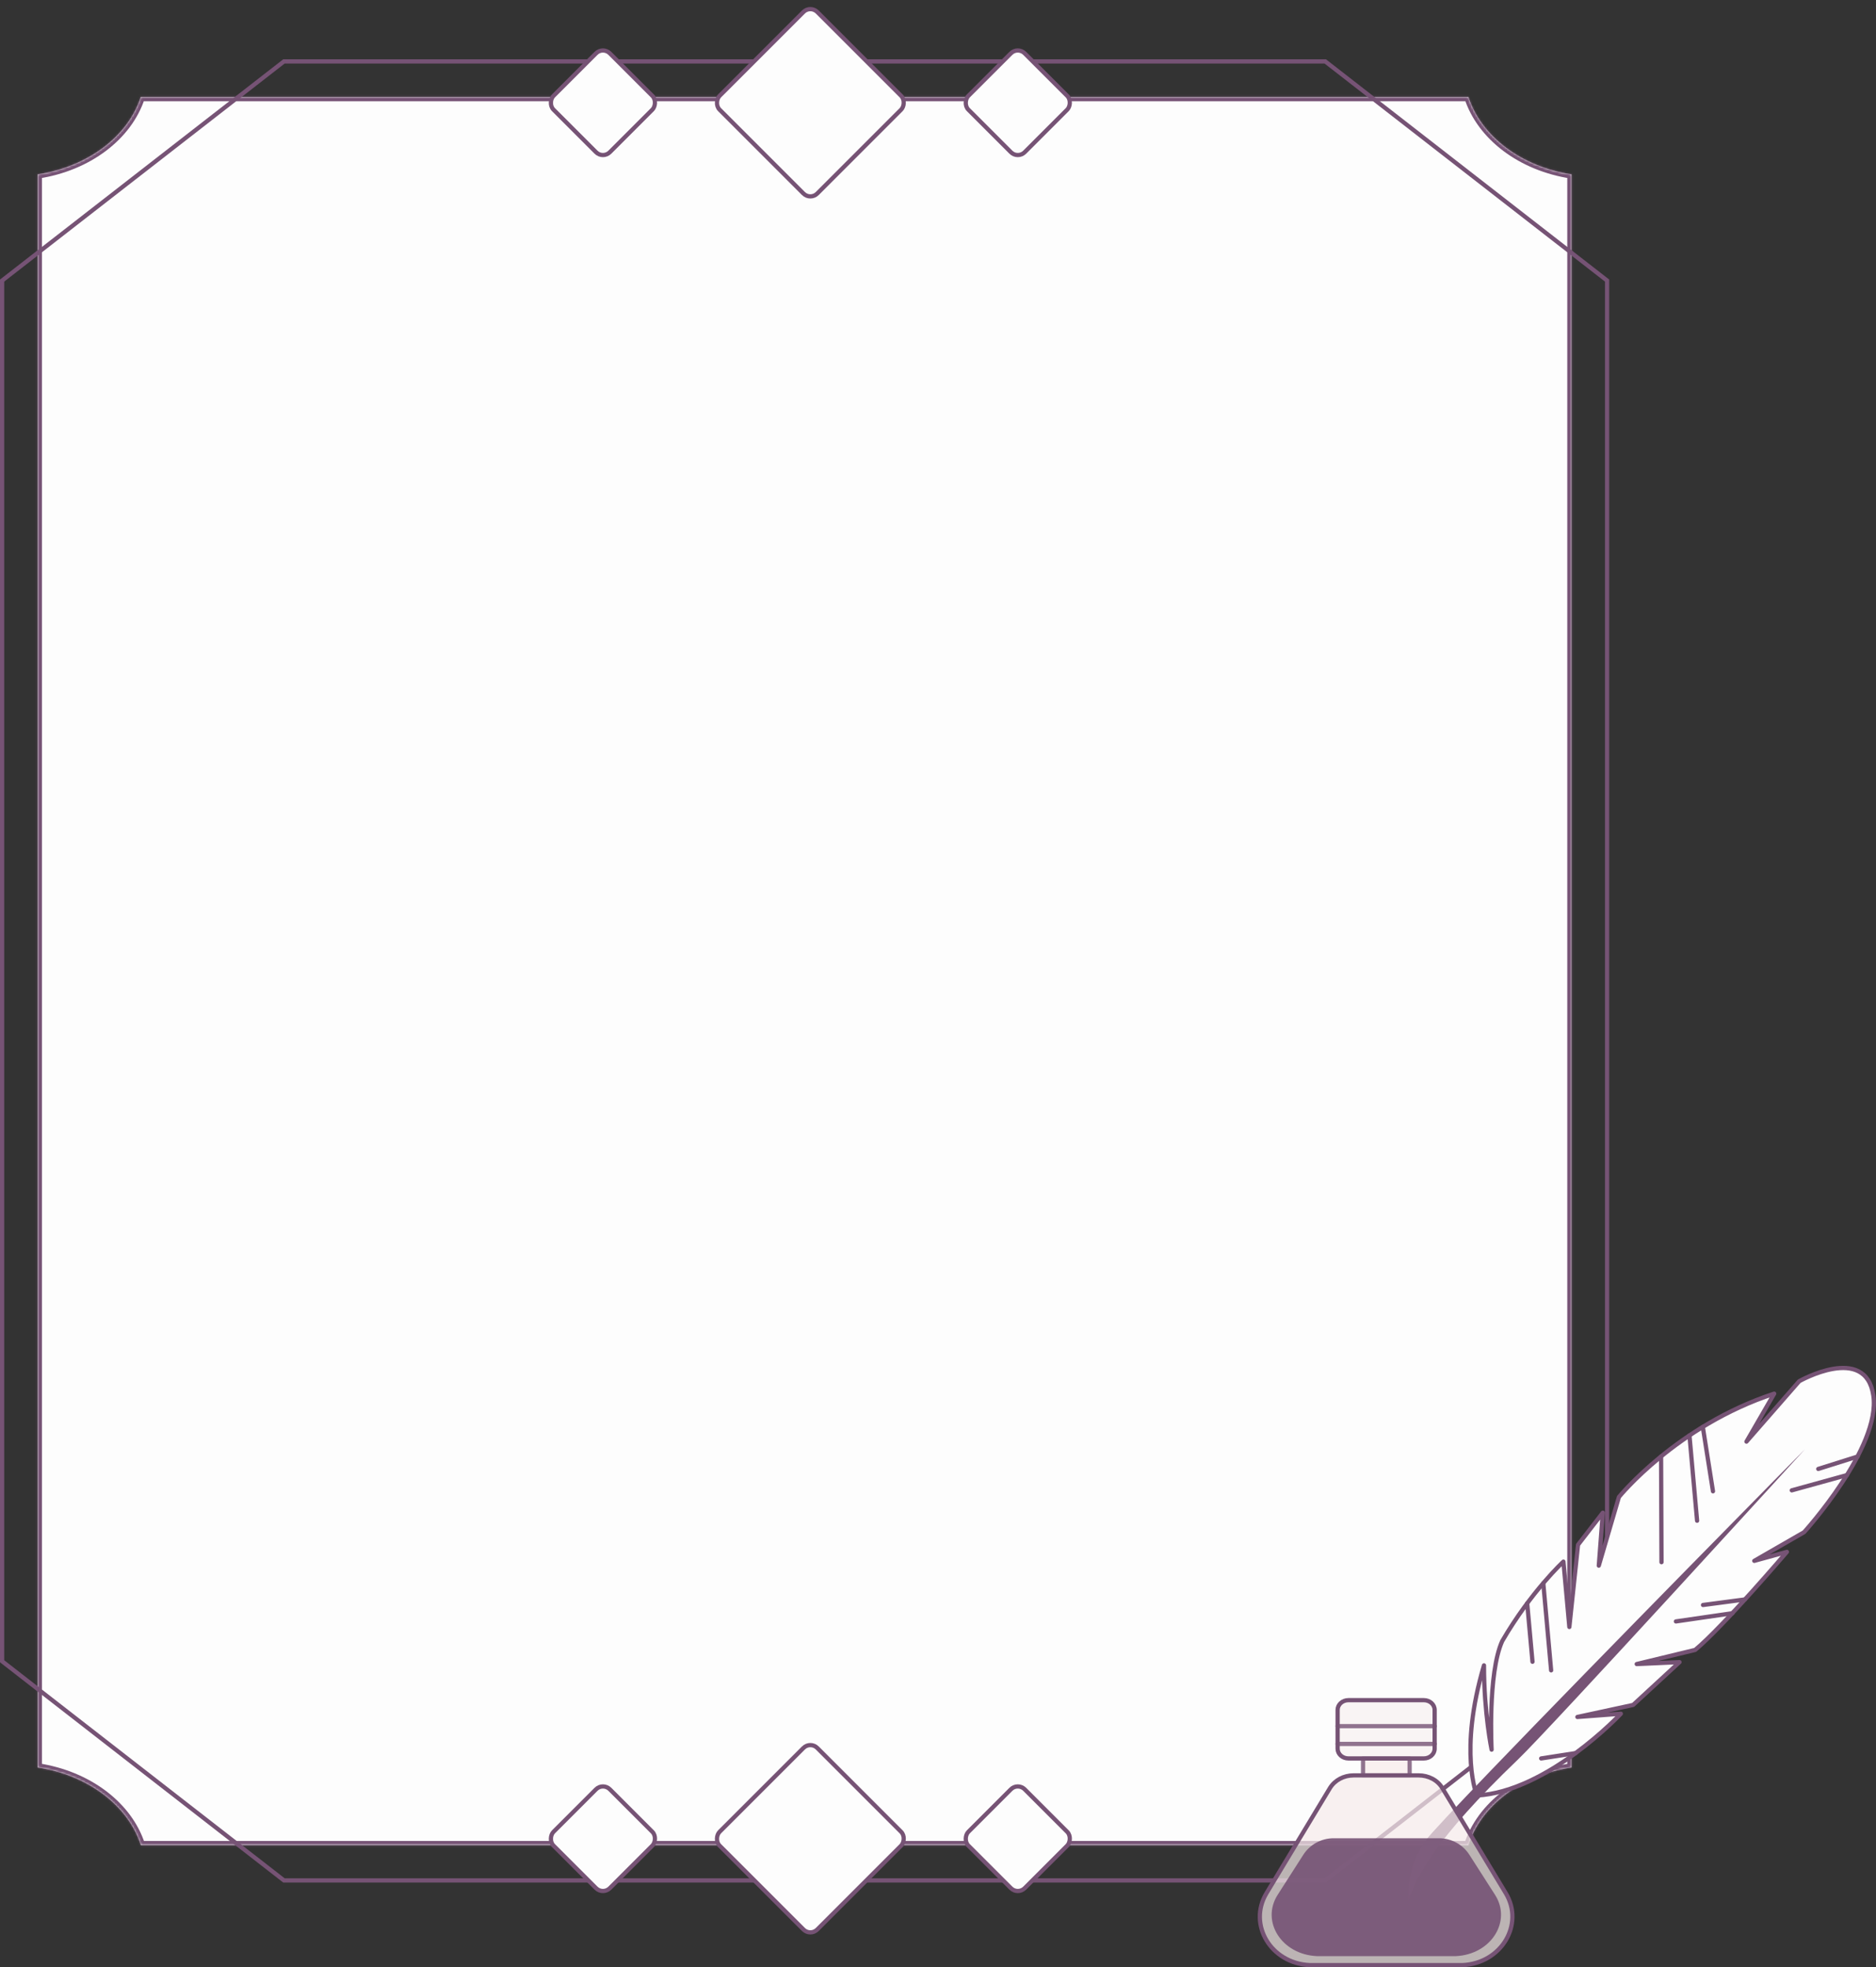 <svg width="886" height="929" viewBox="0 0 886 929" fill="none" xmlns="http://www.w3.org/2000/svg">
<rect x="0" y="0" width="886" height="929" fill="#333333" stroke="none"/>
<mask id="path-1-inside-1_85_5901" fill="white">
<path fill-rule="evenodd" clip-rule="evenodd" d="M66.489 45.808H693.511C699.527 64.377 718.488 78.75 742.192 82.341V834.66C718.419 838.261 699.416 852.708 693.458 871.356H66.542C60.584 852.708 41.581 838.261 17.808 834.66V82.341C41.511 78.75 60.472 64.377 66.489 45.808Z"/>
</mask>
<path fill-rule="evenodd" clip-rule="evenodd" d="M66.489 45.808H693.511C699.527 64.377 718.488 78.75 742.192 82.341V834.66C718.419 838.261 699.416 852.708 693.458 871.356H66.542C60.584 852.708 41.581 838.261 17.808 834.66V82.341C41.511 78.75 60.472 64.377 66.489 45.808Z" fill="#FDFDFD"/>
<path d="M693.511 45.808L695.414 45.192L694.965 43.808H693.511V45.808ZM66.489 45.808V43.808H65.034L64.586 45.192L66.489 45.808ZM742.192 82.341H744.192V80.621L742.491 80.363L742.192 82.341ZM742.192 834.66L742.491 836.637L744.192 836.38V834.66H742.192ZM693.458 871.356V873.356H694.919L695.363 871.965L693.458 871.356ZM66.542 871.356L64.637 871.965L65.081 873.356H66.542V871.356ZM17.808 834.66H15.808V836.38L17.509 836.637L17.808 834.66ZM17.808 82.341L17.509 80.363L15.808 80.621V82.341H17.808ZM693.511 43.808H66.489V47.808H693.511V43.808ZM742.491 80.363C719.346 76.857 701.142 62.873 695.414 45.192L691.608 46.425C697.912 65.881 717.63 80.643 741.892 84.318L742.491 80.363ZM744.192 834.66V82.341H740.192V834.66H744.192ZM695.363 871.965C701.036 854.21 719.278 840.154 742.491 836.637L741.892 832.683C717.56 836.368 697.796 851.207 691.553 870.748L695.363 871.965ZM66.542 873.356H693.458V869.356H66.542V873.356ZM17.509 836.637C40.722 840.153 58.964 854.21 64.637 871.965L68.447 870.748C62.204 851.207 42.44 836.368 18.108 832.682L17.509 836.637ZM15.808 82.341V834.66H19.808V82.341H15.808ZM64.586 45.192C58.857 62.873 40.654 76.857 17.509 80.363L18.108 84.318C42.369 80.643 62.087 65.881 68.391 46.425L64.586 45.192Z" fill="#765375" mask="url(#path-1-inside-1_85_5901)"/>
<path d="M1 132.491L134.113 29H625.887L759 132.491V784.509L625.887 888H134.113L1 784.509V132.491Z" stroke="#765375" stroke-width="2"/>
<rect x="284.753" y="21.928" width="37.617" height="37.617" rx="4.603" transform="rotate(45 284.753 21.928)" fill="#FDFDFD" stroke="#765375" stroke-width="2"/>
<rect x="382.718" y="2.4" width="65.233" height="65.233" rx="4.603" transform="rotate(45 382.718 2.4)" fill="#FDFDFD" stroke="#765375" stroke-width="2"/>
<rect x="480.683" y="21.928" width="37.617" height="37.617" rx="4.603" transform="rotate(45 480.683 21.928)" fill="#FDFDFD" stroke="#765375" stroke-width="2"/>
<rect x="284.753" y="841.708" width="37.617" height="37.617" rx="4.603" transform="rotate(45 284.753 841.708)" fill="#FDFDFD" stroke="#765375" stroke-width="2"/>
<rect x="382.718" y="822.181" width="65.233" height="65.233" rx="4.603" transform="rotate(45 382.718 822.181)" fill="#FDFDFD" stroke="#765375" stroke-width="2"/>
<rect x="480.683" y="841.708" width="37.617" height="37.617" rx="4.603" transform="rotate(45 480.683 841.708)" fill="#FDFDFD" stroke="#765375" stroke-width="2"/>
<path d="M697.553 847.901C697.553 847.901 688.748 827.416 700.854 786.447C700.854 809.097 704.456 826.243 704.456 826.243C704.456 826.243 702.555 790.328 709.459 774.987C723.166 751.434 738.373 737.447 738.373 737.447L741.175 768.309L745.277 729.506L756.983 714.345L755.082 739.342L764.587 706.946C764.587 706.946 791.801 673.286 837.925 658.126L824.818 680.776L849.731 652.26C849.731 652.26 881.147 634.393 884.749 659.028C888.35 683.574 852.032 723.55 852.032 723.55L828.52 737.086L843.928 732.845C843.928 732.845 814.012 767.948 800.605 779.138L772.991 785.816L793.202 784.913L771.29 805.127L744.977 810.812L765.487 809.278C765.487 809.278 731.07 846.096 697.452 847.901H697.553Z" fill="#FDFDFD" stroke="#765375" stroke-width="2" stroke-linecap="round" stroke-linejoin="round"/>
<path d="M665.136 897.352C665.136 897.352 663.735 881.921 673.54 868.836C675.941 865.678 687.547 853.315 703.856 836.35C755.082 783.018 852.432 684.386 852.432 684.386C852.432 684.386 731.87 816.587 716.862 830.936C676.942 869.197 669.538 885.892 665.036 897.442L665.136 897.352Z" fill="#765375"/>
<path d="M728.869 747.644L732.571 788.793" stroke="#765375" stroke-width="2" stroke-linecap="round" stroke-linejoin="round"/>
<path d="M721.265 757.12L723.766 784.733" stroke="#765375" stroke-width="2" stroke-linecap="round" stroke-linejoin="round"/>
<path d="M784.497 687.815L784.697 737.718" stroke="#765375" stroke-width="2" stroke-linecap="round" stroke-linejoin="round"/>
<path d="M797.904 677.889L801.506 718.136" stroke="#765375" stroke-width="2" stroke-linecap="round" stroke-linejoin="round"/>
<path d="M804.207 673.828L809.01 704.239" stroke="#765375" stroke-width="2" stroke-linecap="round" stroke-linejoin="round"/>
<path d="M818.215 761.812L791.501 765.693" stroke="#765375" stroke-width="2" stroke-linecap="round" stroke-linejoin="round"/>
<path d="M804.307 757.932L824.118 755.314" stroke="#765375" stroke-width="2" stroke-linecap="round" stroke-linejoin="round"/>
<path d="M846.229 703.788L872.342 696.568" stroke="#765375" stroke-width="2" stroke-linecap="round" stroke-linejoin="round"/>
<path d="M858.735 693.681L877.345 687.815" stroke="#765375" stroke-width="2" stroke-linecap="round" stroke-linejoin="round"/>
<path d="M727.868 830.395L744.177 827.868" stroke="#765375" stroke-width="2" stroke-linecap="round" stroke-linejoin="round"/>
<path opacity="0.8" d="M665.745 830.395H643.745V838.392H665.745V830.395Z" fill="#F7ECEC" stroke="#765375" stroke-width="2" stroke-linecap="round" stroke-linejoin="round"/>
<path opacity="0.5" d="M672.454 802.872H636.835C634.017 802.872 631.733 804.933 631.733 807.474V825.793C631.733 828.335 634.017 830.395 636.835 830.395H672.454C675.272 830.395 677.556 828.335 677.556 825.793V807.474C677.556 804.933 675.272 802.872 672.454 802.872Z" fill="#F7ECEC"/>
<path d="M672.454 802.872H636.835C634.017 802.872 631.733 804.933 631.733 807.474V825.793C631.733 828.335 634.017 830.395 636.835 830.395H672.454C675.272 830.395 677.556 828.335 677.556 825.793V807.474C677.556 804.933 675.272 802.872 672.454 802.872Z" stroke="#765375" stroke-width="2" stroke-linecap="round" stroke-linejoin="round"/>
<path opacity="0.7" d="M670.052 838.392H639.337C634.634 838.392 630.432 840.648 628.131 844.347L598.115 894.07C589.311 908.779 600.117 927.188 618.626 928C619.126 928 619.526 928 620.027 928H689.262C689.763 928 690.163 928 690.663 928C709.173 927.188 719.978 908.689 711.174 894.07L681.158 844.347C678.957 840.648 674.655 838.392 669.952 838.392H670.052Z" fill="#F7ECEC"/>
<path d="M670.052 838.392H639.337C634.634 838.392 630.432 840.648 628.131 844.347L598.115 894.07C589.311 908.779 600.117 927.188 618.626 928C619.126 928 619.526 928 620.027 928H689.262C689.763 928 690.163 928 690.663 928C709.173 927.188 719.978 908.689 711.174 894.07L681.158 844.347C678.957 840.648 674.655 838.392 669.952 838.392H670.052Z" stroke="#765375" stroke-width="2" stroke-linecap="round" stroke-linejoin="round"/>
<path opacity="0.9" d="M629.826 868.081C624.032 868.081 618.636 871.032 615.511 875.912L603.418 894.792C595.414 907.335 605.219 923.037 622.028 923.759C622.428 923.759 622.928 923.759 623.328 923.759H686.161C686.561 923.759 687.061 923.759 687.461 923.759C704.27 923.037 714.075 907.245 706.071 894.792L693.978 875.912C690.852 871.032 685.457 868.081 679.663 868.081H629.826Z" fill="#765375"/>
<path opacity="0.8" d="M631.733 815.146H677.556M677.556 823.538H631.733" stroke="#765375" stroke-width="2" stroke-linecap="round" stroke-linejoin="round"/>
</svg>
